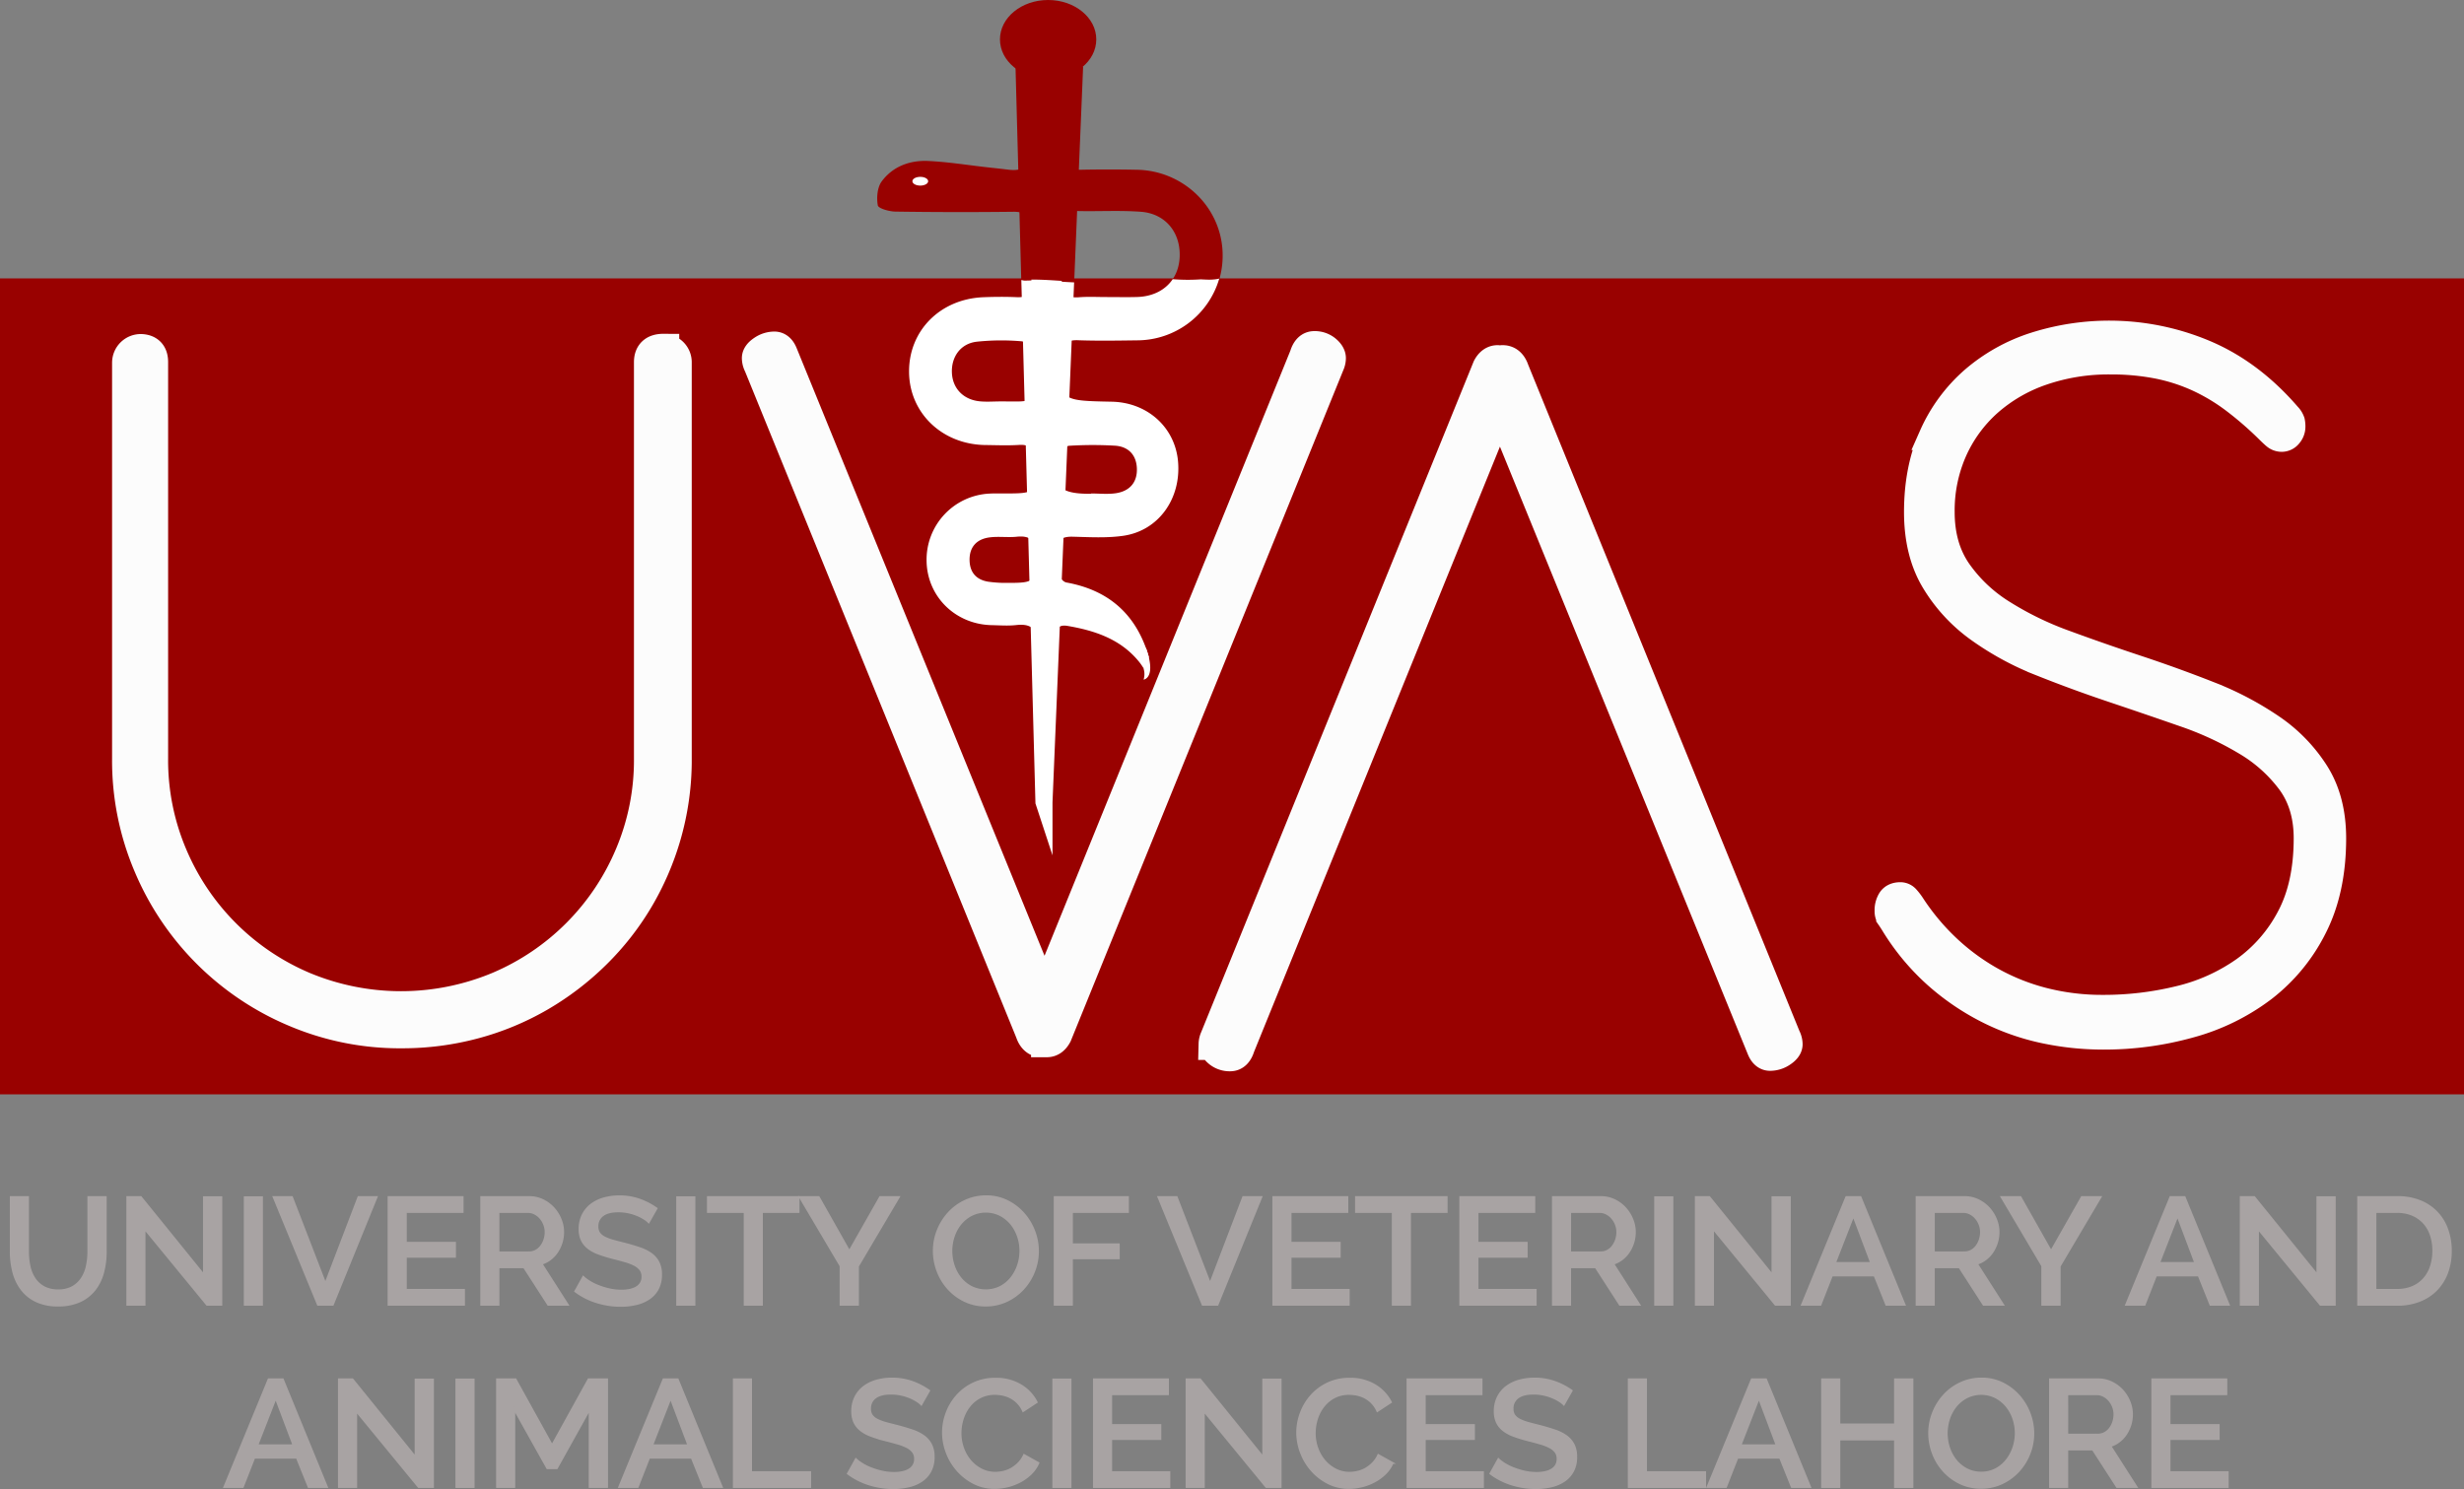 <svg id="Layer_1" data-name="Layer 1" xmlns="http://www.w3.org/2000/svg" xmlns:xlink="http://www.w3.org/1999/xlink" viewBox="0 0 1407 850.416"><rect x="0" y="0" width="1407" height="850.416" fill="#808080" stroke="none"/><defs><style>.cls-1,.cls-10,.cls-7,.cls-9{fill:none;}.cls-2{clip-path:url(#clip-path);}.cls-3{fill:#fff;}.cls-4{fill:#990100;}.cls-5{fill:#5096ea;}.cls-6{fill:#a8a3a3;}.cls-7{stroke:#a8a3a3;}.cls-10,.cls-7,.cls-9{stroke-miterlimit:10;}.cls-8{fill:#fcfcfc;}.cls-10,.cls-9{stroke:#fcfcfc;}.cls-9{stroke-width:18px;}.cls-10{stroke-width:16px;}</style><clipPath id="clip-path" transform="translate(-205 -406)"><rect class="cls-1" width="1800" height="1800"/></clipPath></defs><g class="cls-2"><path class="cls-3" d="M733,512c0,1.1-1.791,2-4,2s-4-.9-4-2,1.791-2,4-2,4,.9,4,2" transform="translate(-205 -406)"/><path class="cls-4" d="M850.266,775.531a10.107,10.107,0,0,1,0,5.924c.236,0,7.107-1.027,1.185-17.456" transform="translate(-205 -406)"/><line class="cls-5" x1="693" y1="159" x2="612" y2="159"/><polyline class="cls-4" points="608 159 582.275 159 573.333 159 0 159 0 625 1407 625 1407 159 688 159"/><path class="cls-6" d="M238.223,1142.889a16.166,16.166,0,0,0,8.239-1.908,15.405,15.405,0,0,0,5.273-4.989,20.821,20.821,0,0,0,2.835-7.025,38.857,38.857,0,0,0,.841-8.111v-31.227h10.012v31.227a45.72,45.72,0,0,1-1.507,11.927,27.306,27.306,0,0,1-4.784,9.8,22.747,22.747,0,0,1-8.461,6.635,29.139,29.139,0,0,1-12.448,2.429,28.555,28.555,0,0,1-12.715-2.558,22.761,22.761,0,0,1-8.372-6.854,27.856,27.856,0,0,1-4.607-9.845,46.355,46.355,0,0,1-1.418-11.537v-31.227h9.924v31.227a39.139,39.139,0,0,0,.84,8.2,20.76,20.76,0,0,0,2.836,7.027,14.886,14.886,0,0,0,5.316,4.943,16.522,16.522,0,0,0,8.2,1.866" transform="translate(-205 -406)"/><path class="cls-7" d="M238.223,1142.889a16.166,16.166,0,0,0,8.239-1.908,15.405,15.405,0,0,0,5.273-4.989,20.821,20.821,0,0,0,2.835-7.025,38.857,38.857,0,0,0,.841-8.111v-31.227h10.012v31.227a45.72,45.72,0,0,1-1.507,11.927,27.306,27.306,0,0,1-4.784,9.8,22.747,22.747,0,0,1-8.461,6.635,29.139,29.139,0,0,1-12.448,2.429,28.555,28.555,0,0,1-12.715-2.558,22.761,22.761,0,0,1-8.372-6.854,27.856,27.856,0,0,1-4.607-9.845,46.355,46.355,0,0,1-1.418-11.537v-31.227h9.924v31.227a39.139,39.139,0,0,0,.84,8.2,20.76,20.76,0,0,0,2.836,7.027,14.886,14.886,0,0,0,5.316,4.943A16.522,16.522,0,0,0,238.223,1142.889Z" transform="translate(-205 -406)"/><polygon class="cls-6" points="82.573 701.845 82.573 745.217 72.649 745.217 72.649 683.629 80.446 683.629 116.418 728.041 116.418 683.715 126.43 683.715 126.43 745.217 118.19 745.217 82.573 701.845"/><polygon class="cls-7" points="82.573 701.845 82.573 745.217 72.649 745.217 72.649 683.629 80.446 683.629 116.418 728.041 116.418 683.715 126.43 683.715 126.43 745.217 118.19 745.217 82.573 701.845"/><rect class="cls-6" x="139.72" y="683.715" width="9.924" height="61.502"/><rect class="cls-7" x="139.72" y="683.715" width="9.924" height="61.502"/><polygon class="cls-6" points="166.742 683.629 185.792 732.985 204.664 683.629 215.118 683.629 190.045 745.217 181.539 745.217 156.199 683.629 166.742 683.629"/><polygon class="cls-7" points="166.742 683.629 185.792 732.985 204.664 683.629 215.118 683.629 190.045 745.217 181.539 745.217 156.199 683.629 166.742 683.629"/><polygon class="cls-6" points="264.999 736.629 264.999 745.217 221.851 745.217 221.851 683.629 264.202 683.629 264.202 692.216 231.774 692.216 231.774 709.738 259.86 709.738 259.86 717.805 231.774 717.805 231.774 736.629 264.999 736.629"/><polygon class="cls-7" points="264.999 736.629 264.999 745.217 221.851 745.217 221.851 683.629 264.202 683.629 264.202 692.216 231.774 692.216 231.774 709.738 259.86 709.738 259.86 717.805 231.774 717.805 231.774 736.629 264.999 736.629"/><path class="cls-6" d="M479.745,1151.217v-61.588h27.378a17.781,17.781,0,0,1,7.841,1.734,20.079,20.079,0,0,1,6.158,4.555,21.419,21.419,0,0,1,4.031,6.418,19.319,19.319,0,0,1,1.462,7.33,20.208,20.208,0,0,1-.885,5.985,20.79,20.79,0,0,1-2.482,5.292,17.2,17.2,0,0,1-3.9,4.207,16.133,16.133,0,0,1-5.05,2.645l14.973,23.422H518.021L504.2,1129.791h-14.53v21.426Zm9.924-30.014h17.365a8.144,8.144,0,0,0,3.855-.911,9.053,9.053,0,0,0,2.967-2.515,12.655,12.655,0,0,0,1.95-3.687,13.646,13.646,0,0,0,.709-4.424,11.718,11.718,0,0,0-.842-4.424,12.7,12.7,0,0,0-2.215-3.642,10.487,10.487,0,0,0-3.189-2.473,8.314,8.314,0,0,0-3.766-.911H489.669Z" transform="translate(-205 -406)"/><path class="cls-7" d="M479.745,1151.217v-61.588h27.378a17.781,17.781,0,0,1,7.841,1.734,20.079,20.079,0,0,1,6.158,4.555,21.419,21.419,0,0,1,4.031,6.418,19.319,19.319,0,0,1,1.462,7.33,20.208,20.208,0,0,1-.885,5.985,20.79,20.79,0,0,1-2.482,5.292,17.2,17.2,0,0,1-3.9,4.207,16.133,16.133,0,0,1-5.05,2.645l14.973,23.422H518.021L504.2,1129.791h-14.53v21.426Zm9.924-30.014h17.365a8.144,8.144,0,0,0,3.855-.911,9.053,9.053,0,0,0,2.967-2.515,12.655,12.655,0,0,0,1.95-3.687,13.646,13.646,0,0,0,.709-4.424,11.718,11.718,0,0,0-.842-4.424,12.7,12.7,0,0,0-2.215-3.642,10.487,10.487,0,0,0-3.189-2.473,8.314,8.314,0,0,0-3.766-.911H489.669Z" transform="translate(-205 -406)"/><path class="cls-6" d="M575.433,1104.115a13.686,13.686,0,0,0-2.569-2.039,26.113,26.113,0,0,0-3.944-2.039,28.93,28.93,0,0,0-5-1.56,27.048,27.048,0,0,0-5.848-.608q-5.849,0-8.861,2.256a7.456,7.456,0,0,0-3.012,6.332,6.419,6.419,0,0,0,.974,3.686,7.966,7.966,0,0,0,2.925,2.472,24.524,24.524,0,0,0,4.873,1.866q2.923.825,6.822,1.778,4.607,1.215,8.461,2.515a24.632,24.632,0,0,1,6.558,3.253,13.843,13.843,0,0,1,4.208,4.815,15.152,15.152,0,0,1,1.5,7.112,16.9,16.9,0,0,1-1.859,8.241,15.679,15.679,0,0,1-5.006,5.508,22.106,22.106,0,0,1-7.31,3.123,38,38,0,0,1-8.861,1,45.9,45.9,0,0,1-13.909-2.126,39.894,39.894,0,0,1-12.139-6.2l4.606-8.327a21.808,21.808,0,0,0,3.28,2.515,29.455,29.455,0,0,0,5.006,2.559,43.641,43.641,0,0,0,6.334,2,30.749,30.749,0,0,0,7.176.825q5.672,0,8.818-2.04a6.645,6.645,0,0,0,3.144-5.941,6.405,6.405,0,0,0-1.152-3.9,9.756,9.756,0,0,0-3.366-2.732,28.277,28.277,0,0,0-5.406-2.082q-3.189-.91-7.265-1.952a75.892,75.892,0,0,1-8.2-2.558,20.591,20.591,0,0,1-5.8-3.253,12.768,12.768,0,0,1-3.5-4.468,14.54,14.54,0,0,1-1.2-6.2,17.979,17.979,0,0,1,1.728-8.024,16.782,16.782,0,0,1,4.785-5.9,21.29,21.29,0,0,1,7.221-3.6,31.857,31.857,0,0,1,8.949-1.214,33.951,33.951,0,0,1,11.917,2,39.592,39.592,0,0,1,9.436,4.945Z" transform="translate(-205 -406)"/><path class="cls-7" d="M575.433,1104.115a13.686,13.686,0,0,0-2.569-2.039,26.113,26.113,0,0,0-3.944-2.039,28.93,28.93,0,0,0-5-1.56,27.048,27.048,0,0,0-5.848-.608q-5.849,0-8.861,2.256a7.456,7.456,0,0,0-3.012,6.332,6.419,6.419,0,0,0,.974,3.686,7.966,7.966,0,0,0,2.925,2.472,24.524,24.524,0,0,0,4.873,1.866q2.923.825,6.822,1.778,4.607,1.215,8.461,2.515a24.632,24.632,0,0,1,6.558,3.253,13.843,13.843,0,0,1,4.208,4.815,15.152,15.152,0,0,1,1.5,7.112,16.9,16.9,0,0,1-1.859,8.241,15.679,15.679,0,0,1-5.006,5.508,22.106,22.106,0,0,1-7.31,3.123,38,38,0,0,1-8.861,1,45.9,45.9,0,0,1-13.909-2.126,39.894,39.894,0,0,1-12.139-6.2l4.606-8.327a21.808,21.808,0,0,0,3.28,2.515,29.455,29.455,0,0,0,5.006,2.559,43.641,43.641,0,0,0,6.334,2,30.749,30.749,0,0,0,7.176.825q5.672,0,8.818-2.04a6.645,6.645,0,0,0,3.144-5.941,6.405,6.405,0,0,0-1.152-3.9,9.756,9.756,0,0,0-3.366-2.732,28.277,28.277,0,0,0-5.406-2.082q-3.189-.91-7.265-1.952a75.892,75.892,0,0,1-8.2-2.558,20.591,20.591,0,0,1-5.8-3.253,12.768,12.768,0,0,1-3.5-4.468,14.54,14.54,0,0,1-1.2-6.2,17.979,17.979,0,0,1,1.728-8.024,16.782,16.782,0,0,1,4.785-5.9,21.29,21.29,0,0,1,7.221-3.6,31.857,31.857,0,0,1,8.949-1.214,33.951,33.951,0,0,1,11.917,2,39.592,39.592,0,0,1,9.436,4.945Z" transform="translate(-205 -406)"/><rect class="cls-6" x="386.646" y="683.715" width="9.924" height="61.502"/><rect class="cls-7" x="386.646" y="683.715" width="9.924" height="61.502"/><polygon class="cls-6" points="456.02 692.216 435.11 692.216 435.11 745.217 425.187 745.217 425.187 692.216 404.189 692.216 404.189 683.629 456.02 683.629 456.02 692.216"/><polygon class="cls-7" points="456.02 692.216 435.11 692.216 435.11 745.217 425.187 745.217 425.187 692.216 404.189 692.216 404.189 683.629 456.02 683.629 456.02 692.216"/><polygon class="cls-6" points="467.537 683.629 484.992 714.51 502.535 683.629 513.344 683.629 489.953 723.184 489.953 745.217 479.941 745.217 479.941 723.01 456.64 683.629 467.537 683.629"/><polygon class="cls-7" points="467.537 683.629 484.992 714.51 502.535 683.629 513.344 683.629 489.953 723.184 489.953 745.217 479.941 745.217 479.941 723.01 456.64 683.629 467.537 683.629"/><path class="cls-6" d="M767.872,1151.65A27.292,27.292,0,0,1,755.778,1149a30.308,30.308,0,0,1-9.391-7.025,31.375,31.375,0,0,1-6.07-10.02,32.449,32.449,0,0,1-2.126-11.537,31.432,31.432,0,0,1,2.259-11.8,32.442,32.442,0,0,1,6.247-9.975,29.857,29.857,0,0,1,9.481-6.9,27.98,27.98,0,0,1,11.961-2.559,26.59,26.59,0,0,1,12.093,2.733,30.589,30.589,0,0,1,9.348,7.156,32.472,32.472,0,0,1,6.025,10.019,31.875,31.875,0,0,1,2.126,11.407,31.432,31.432,0,0,1-2.259,11.8,31.851,31.851,0,0,1-6.246,9.931,30.309,30.309,0,0,1-9.437,6.854,27.7,27.7,0,0,1-11.917,2.558m-19.58-31.228a26.158,26.158,0,0,0,1.373,8.414,22.512,22.512,0,0,0,3.942,7.2,19.421,19.421,0,0,0,6.2,4.987,18.648,18.648,0,0,0,16.435-.085,19.316,19.316,0,0,0,6.2-5.163,23.6,23.6,0,0,0,3.855-7.2,25.637,25.637,0,0,0,1.329-8.154,25.346,25.346,0,0,0-1.418-8.457,22.782,22.782,0,0,0-3.987-7.113,19.745,19.745,0,0,0-6.2-4.944,18.461,18.461,0,0,0-16.346.086,19.825,19.825,0,0,0-6.2,5.074,22.44,22.44,0,0,0-3.854,7.157,26.012,26.012,0,0,0-1.329,8.2" transform="translate(-205 -406)"/><path class="cls-7" d="M767.872,1151.65A27.292,27.292,0,0,1,755.778,1149a30.308,30.308,0,0,1-9.391-7.025,31.375,31.375,0,0,1-6.07-10.02,32.449,32.449,0,0,1-2.126-11.537,31.432,31.432,0,0,1,2.259-11.8,32.442,32.442,0,0,1,6.247-9.975,29.857,29.857,0,0,1,9.481-6.9,27.98,27.98,0,0,1,11.961-2.559,26.59,26.59,0,0,1,12.093,2.733,30.589,30.589,0,0,1,9.348,7.156,32.472,32.472,0,0,1,6.025,10.019,31.875,31.875,0,0,1,2.126,11.407,31.432,31.432,0,0,1-2.259,11.8,31.851,31.851,0,0,1-6.246,9.931,30.309,30.309,0,0,1-9.437,6.854A27.7,27.7,0,0,1,767.872,1151.65Zm-19.58-31.228a26.158,26.158,0,0,0,1.373,8.414,22.512,22.512,0,0,0,3.942,7.2,19.421,19.421,0,0,0,6.2,4.987,18.648,18.648,0,0,0,16.435-.085,19.316,19.316,0,0,0,6.2-5.163,23.6,23.6,0,0,0,3.855-7.2,25.637,25.637,0,0,0,1.329-8.154,25.346,25.346,0,0,0-1.418-8.457,22.782,22.782,0,0,0-3.987-7.113,19.745,19.745,0,0,0-6.2-4.944,18.461,18.461,0,0,0-16.346.086,19.825,19.825,0,0,0-6.2,5.074,22.44,22.44,0,0,0-3.854,7.157A26.012,26.012,0,0,0,748.292,1120.422Z" transform="translate(-205 -406)"/><polygon class="cls-6" points="602.21 745.217 602.21 683.629 644.118 683.629 644.118 692.216 612.134 692.216 612.134 710.606 638.891 710.606 638.891 718.673 612.134 718.673 612.134 745.217 602.21 745.217"/><polygon class="cls-7" points="602.21 745.217 602.21 683.629 644.118 683.629 644.118 692.216 612.134 692.216 612.134 710.606 638.891 710.606 638.891 718.673 612.134 718.673 612.134 745.217 602.21 745.217"/><polygon class="cls-6" points="671.938 683.629 690.988 732.985 709.86 683.629 720.314 683.629 695.241 745.217 686.735 745.217 661.395 683.629 671.938 683.629"/><polygon class="cls-7" points="671.938 683.629 690.988 732.985 709.86 683.629 720.314 683.629 695.241 745.217 686.735 745.217 661.395 683.629 671.938 683.629"/><polygon class="cls-6" points="770.196 736.629 770.196 745.217 727.048 745.217 727.048 683.629 769.399 683.629 769.399 692.216 736.972 692.216 736.972 709.738 765.058 709.738 765.058 717.805 736.972 717.805 736.972 736.629 770.196 736.629"/><polygon class="cls-7" points="770.196 736.629 770.196 745.217 727.048 745.217 727.048 683.629 769.399 683.629 769.399 692.216 736.972 692.216 736.972 709.738 765.058 709.738 765.058 717.805 736.972 717.805 736.972 736.629 770.196 736.629"/><polygon class="cls-6" points="826.103 692.216 805.192 692.216 805.192 745.217 795.27 745.217 795.27 692.216 774.271 692.216 774.271 683.629 826.103 683.629 826.103 692.216"/><polygon class="cls-7" points="826.103 692.216 805.192 692.216 805.192 745.217 795.27 745.217 795.27 692.216 774.271 692.216 774.271 683.629 826.103 683.629 826.103 692.216"/><polygon class="cls-6" points="876.959 736.629 876.959 745.217 833.81 745.217 833.81 683.629 876.162 683.629 876.162 692.216 843.734 692.216 843.734 709.738 871.82 709.738 871.82 717.805 843.734 717.805 843.734 736.629 876.959 736.629"/><polygon class="cls-7" points="876.959 736.629 876.959 745.217 833.81 745.217 833.81 683.629 876.162 683.629 876.162 692.216 843.734 692.216 843.734 709.738 871.82 709.738 871.82 717.805 843.734 717.805 843.734 736.629 876.959 736.629"/><path class="cls-6" d="M1091.705,1151.217v-61.588h27.378a17.781,17.781,0,0,1,7.841,1.734,20.091,20.091,0,0,1,6.158,4.555,21.419,21.419,0,0,1,4.031,6.418,19.319,19.319,0,0,1,1.462,7.33,20.241,20.241,0,0,1-.885,5.985,20.79,20.79,0,0,1-2.482,5.292,17.2,17.2,0,0,1-3.9,4.207,16.144,16.144,0,0,1-5.05,2.645l14.972,23.422H1129.98l-13.821-21.426h-14.53v21.426Zm9.924-30.014h17.365a8.147,8.147,0,0,0,3.855-.911,9.039,9.039,0,0,0,2.966-2.515,12.633,12.633,0,0,0,1.951-3.687,13.646,13.646,0,0,0,.709-4.424,11.718,11.718,0,0,0-.842-4.424,12.7,12.7,0,0,0-2.215-3.642,10.487,10.487,0,0,0-3.189-2.473,8.314,8.314,0,0,0-3.766-.911h-16.834Z" transform="translate(-205 -406)"/><path class="cls-7" d="M1091.705,1151.217v-61.588h27.378a17.781,17.781,0,0,1,7.841,1.734,20.091,20.091,0,0,1,6.158,4.555,21.419,21.419,0,0,1,4.031,6.418,19.319,19.319,0,0,1,1.462,7.33,20.241,20.241,0,0,1-.885,5.985,20.79,20.79,0,0,1-2.482,5.292,17.2,17.2,0,0,1-3.9,4.207,16.144,16.144,0,0,1-5.05,2.645l14.972,23.422H1129.98l-13.821-21.426h-14.53v21.426Zm9.924-30.014h17.365a8.147,8.147,0,0,0,3.855-.911,9.039,9.039,0,0,0,2.966-2.515,12.633,12.633,0,0,0,1.951-3.687,13.646,13.646,0,0,0,.709-4.424,11.718,11.718,0,0,0-.842-4.424,12.7,12.7,0,0,0-2.215-3.642,10.487,10.487,0,0,0-3.189-2.473,8.314,8.314,0,0,0-3.766-.911h-16.834Z" transform="translate(-205 -406)"/><rect class="cls-6" x="945.092" y="683.715" width="9.924" height="61.502"/><rect class="cls-7" x="945.092" y="683.715" width="9.924" height="61.502"/><polygon class="cls-6" points="978.229 701.845 978.229 745.217 968.305 745.217 968.305 683.629 976.102 683.629 1012.073 728.041 1012.073 683.715 1022.086 683.715 1022.086 745.217 1013.846 745.217 978.229 701.845"/><polygon class="cls-7" points="978.229 701.845 978.229 745.217 968.305 745.217 968.305 683.629 976.102 683.629 1012.073 728.041 1012.073 683.715 1022.086 683.715 1022.086 745.217 1013.846 745.217 978.229 701.845"/><path class="cls-6" d="M1233.907,1151.217l25.34-61.588h8.151l25.251,61.588h-10.543l-6.734-16.742H1251.1l-6.557,16.742Zm29.416-50.746-10.455,26.8h20.555Z" transform="translate(-205 -406)"/><path class="cls-7" d="M1233.907,1151.217l25.34-61.588h8.151l25.251,61.588h-10.543l-6.734-16.742H1251.1l-6.557,16.742Zm29.416-50.746-10.455,26.8h20.555Z" transform="translate(-205 -406)"/><path class="cls-6" d="M1299.383,1151.217v-61.588h27.378a17.781,17.781,0,0,1,7.841,1.734,20.091,20.091,0,0,1,6.158,4.555,21.439,21.439,0,0,1,4.031,6.418,19.319,19.319,0,0,1,1.462,7.33,20.209,20.209,0,0,1-.886,5.985,20.822,20.822,0,0,1-2.481,5.292,17.226,17.226,0,0,1-3.9,4.207,16.128,16.128,0,0,1-5.049,2.645l14.972,23.422h-11.252l-13.821-21.426h-14.53v21.426Zm9.924-30.014h17.365a8.14,8.14,0,0,0,3.854-.911,9.032,9.032,0,0,0,2.967-2.515,12.631,12.631,0,0,0,1.95-3.687,13.619,13.619,0,0,0,.709-4.424,11.7,11.7,0,0,0-.842-4.424,12.678,12.678,0,0,0-2.214-3.642,10.491,10.491,0,0,0-3.19-2.473,8.31,8.31,0,0,0-3.765-.911h-16.834Z" transform="translate(-205 -406)"/><path class="cls-7" d="M1299.383,1151.217v-61.588h27.378a17.781,17.781,0,0,1,7.841,1.734,20.091,20.091,0,0,1,6.158,4.555,21.439,21.439,0,0,1,4.031,6.418,19.319,19.319,0,0,1,1.462,7.33,20.209,20.209,0,0,1-.886,5.985,20.822,20.822,0,0,1-2.481,5.292,17.226,17.226,0,0,1-3.9,4.207,16.128,16.128,0,0,1-5.049,2.645l14.972,23.422h-11.252l-13.821-21.426h-14.53v21.426Zm9.924-30.014h17.365a8.14,8.14,0,0,0,3.854-.911,9.032,9.032,0,0,0,2.967-2.515,12.631,12.631,0,0,0,1.95-3.687,13.619,13.619,0,0,0,.709-4.424,11.7,11.7,0,0,0-.842-4.424,12.678,12.678,0,0,0-2.214-3.642,10.491,10.491,0,0,0-3.19-2.473,8.31,8.31,0,0,0-3.765-.911h-16.834Z" transform="translate(-205 -406)"/><polygon class="cls-6" points="1153.744 683.629 1171.199 714.51 1188.742 683.629 1199.551 683.629 1176.16 723.184 1176.16 745.217 1166.148 745.217 1166.148 723.01 1142.847 683.629 1153.744 683.629"/><polygon class="cls-7" points="1153.744 683.629 1171.199 714.51 1188.742 683.629 1199.551 683.629 1176.16 723.184 1176.16 745.217 1166.148 745.217 1166.148 723.01 1142.847 683.629 1153.744 683.629"/><path class="cls-6" d="M1418.994,1151.217l25.34-61.588h8.151l25.251,61.588h-10.543l-6.734-16.742h-24.277l-6.556,16.742Zm29.416-50.746-10.455,26.8h20.555Z" transform="translate(-205 -406)"/><path class="cls-7" d="M1418.994,1151.217l25.34-61.588h8.151l25.251,61.588h-10.543l-6.734-16.742h-24.277l-6.556,16.742Zm29.416-50.746-10.455,26.8h20.555Z" transform="translate(-205 -406)"/><polygon class="cls-6" points="1289.393 701.845 1289.393 745.217 1279.469 745.217 1279.469 683.629 1287.266 683.629 1323.237 728.041 1323.237 683.715 1333.25 683.715 1333.25 745.217 1325.01 745.217 1289.393 701.845"/><polygon class="cls-7" points="1289.393 701.845 1289.393 745.217 1279.469 745.217 1279.469 683.629 1287.266 683.629 1323.237 728.041 1323.237 683.715 1333.25 683.715 1333.25 745.217 1325.01 745.217 1289.393 701.845"/><path class="cls-6" d="M1551.54,1151.217v-61.588h22.327a33.923,33.923,0,0,1,13.335,2.428,26.86,26.86,0,0,1,15.372,16.351,36.021,36.021,0,0,1,1.949,11.928,35.361,35.361,0,0,1-2.17,12.707,27.688,27.688,0,0,1-6.158,9.716,27.392,27.392,0,0,1-9.658,6.245,34.6,34.6,0,0,1-12.67,2.213Zm42.883-30.881a27.874,27.874,0,0,0-1.373-8.936,19.407,19.407,0,0,0-4.031-6.982,18.742,18.742,0,0,0-6.468-4.554,21.7,21.7,0,0,0-8.684-1.648h-12.4v44.413h12.4a21.763,21.763,0,0,0,8.817-1.691,18.131,18.131,0,0,0,6.467-4.685,20.057,20.057,0,0,0,3.943-7.069,28.425,28.425,0,0,0,1.329-8.848" transform="translate(-205 -406)"/><path class="cls-7" d="M1551.54,1151.217v-61.588h22.327a33.923,33.923,0,0,1,13.335,2.428,26.86,26.86,0,0,1,15.372,16.351,36.021,36.021,0,0,1,1.949,11.928,35.361,35.361,0,0,1-2.17,12.707,27.688,27.688,0,0,1-6.158,9.716,27.392,27.392,0,0,1-9.658,6.245,34.6,34.6,0,0,1-12.67,2.213Zm42.883-30.881a27.874,27.874,0,0,0-1.373-8.936,19.407,19.407,0,0,0-4.031-6.982,18.742,18.742,0,0,0-6.468-4.554,21.7,21.7,0,0,0-8.684-1.648h-12.4v44.413h12.4a21.763,21.763,0,0,0,8.817-1.691,18.131,18.131,0,0,0,6.467-4.685,20.057,20.057,0,0,0,3.943-7.069A28.425,28.425,0,0,0,1594.423,1120.336Z" transform="translate(-205 -406)"/><path class="cls-6" d="M333.024,1255.309l25.34-61.588h8.152l25.251,61.588H381.224l-6.735-16.743H350.212l-6.556,16.743Zm29.416-50.745-10.455,26.8H372.54Z" transform="translate(-205 -406)"/><path class="cls-7" d="M333.024,1255.309l25.34-61.588h8.152l25.251,61.588H381.224l-6.735-16.743H350.212l-6.556,16.743Zm29.416-50.745-10.455,26.8H372.54Z" transform="translate(-205 -406)"/><polygon class="cls-6" points="203.424 805.938 203.424 849.309 193.5 849.309 193.5 787.721 201.297 787.721 237.269 832.133 237.269 787.808 247.281 787.808 247.281 849.309 239.041 849.309 203.424 805.938"/><polygon class="cls-7" points="203.424 805.938 203.424 849.309 193.5 849.309 193.5 787.721 201.297 787.721 237.269 832.133 237.269 787.808 247.281 787.808 247.281 849.309 239.041 849.309 203.424 805.938"/><rect class="cls-6" x="260.57" y="787.808" width="9.924" height="61.501"/><rect class="cls-7" x="260.57" y="787.808" width="9.924" height="61.501"/><polygon class="cls-6" points="336.678 849.309 336.678 804.982 317.983 838.553 312.491 838.553 293.706 804.982 293.706 849.309 283.783 849.309 283.783 787.721 294.415 787.721 315.237 825.367 336.058 787.721 346.689 787.721 346.689 849.309 336.678 849.309"/><polygon class="cls-7" points="336.678 849.309 336.678 804.982 317.983 838.553 312.491 838.553 293.706 804.982 293.706 849.309 283.783 849.309 283.783 787.721 294.415 787.721 315.237 825.367 336.058 787.721 346.689 787.721 346.689 849.309 336.678 849.309"/><path class="cls-6" d="M558.511,1255.309l25.34-61.588H592l25.251,61.588H606.71l-6.734-16.743H575.7l-6.556,16.743Zm29.416-50.745-10.455,26.8h20.555Z" transform="translate(-205 -406)"/><path class="cls-7" d="M558.511,1255.309l25.34-61.588H592l25.251,61.588H606.71l-6.734-16.743H575.7l-6.556,16.743Zm29.416-50.745-10.455,26.8h20.555Z" transform="translate(-205 -406)"/><polygon class="cls-6" points="418.986 849.309 418.986 787.721 428.91 787.721 428.91 840.721 462.667 840.721 462.667 849.309 418.986 849.309"/><polygon class="cls-7" points="418.986 849.309 418.986 787.721 428.91 787.721 428.91 840.721 462.667 840.721 462.667 849.309 418.986 849.309"/><path class="cls-6" d="M731.1,1208.207a13.682,13.682,0,0,0-2.568-2.039,26.022,26.022,0,0,0-3.944-2.038,29.055,29.055,0,0,0-5.006-1.562,27.1,27.1,0,0,0-5.847-.607q-5.849,0-8.861,2.256a7.457,7.457,0,0,0-3.012,6.332,6.414,6.414,0,0,0,.974,3.686,7.966,7.966,0,0,0,2.925,2.472,24.479,24.479,0,0,0,4.873,1.865q2.922.827,6.821,1.78,4.608,1.215,8.462,2.515a24.549,24.549,0,0,1,6.557,3.252,13.814,13.814,0,0,1,4.208,4.815,15.156,15.156,0,0,1,1.506,7.113,16.887,16.887,0,0,1-1.86,8.24,15.658,15.658,0,0,1-5,5.508,22.124,22.124,0,0,1-7.31,3.123,38,38,0,0,1-8.861,1,45.894,45.894,0,0,1-13.909-2.125,39.885,39.885,0,0,1-12.139-6.2l4.606-8.326a21.811,21.811,0,0,0,3.28,2.514,29.48,29.48,0,0,0,5,2.56,43.805,43.805,0,0,0,6.334,1.994,30.764,30.764,0,0,0,7.177.824q5.67,0,8.818-2.038a6.648,6.648,0,0,0,3.144-5.942,6.4,6.4,0,0,0-1.152-3.9,9.746,9.746,0,0,0-3.366-2.733,28.277,28.277,0,0,0-5.406-2.082q-3.189-.911-7.265-1.952a75.865,75.865,0,0,1-8.2-2.56,20.517,20.517,0,0,1-5.8-3.252,12.751,12.751,0,0,1-3.5-4.467,14.547,14.547,0,0,1-1.2-6.2,17.965,17.965,0,0,1,1.728-8.023,16.767,16.767,0,0,1,4.785-5.9,21.3,21.3,0,0,1,7.221-3.6,31.813,31.813,0,0,1,8.948-1.215,33.965,33.965,0,0,1,11.917,1.995,39.59,39.59,0,0,1,9.436,4.945Z" transform="translate(-205 -406)"/><path class="cls-7" d="M731.1,1208.207a13.682,13.682,0,0,0-2.568-2.039,26.022,26.022,0,0,0-3.944-2.038,29.055,29.055,0,0,0-5.006-1.562,27.1,27.1,0,0,0-5.847-.607q-5.849,0-8.861,2.256a7.457,7.457,0,0,0-3.012,6.332,6.414,6.414,0,0,0,.974,3.686,7.966,7.966,0,0,0,2.925,2.472,24.479,24.479,0,0,0,4.873,1.865q2.922.827,6.821,1.78,4.608,1.215,8.462,2.515a24.549,24.549,0,0,1,6.557,3.252,13.814,13.814,0,0,1,4.208,4.815,15.156,15.156,0,0,1,1.506,7.113,16.887,16.887,0,0,1-1.86,8.24,15.658,15.658,0,0,1-5,5.508,22.124,22.124,0,0,1-7.31,3.123,38,38,0,0,1-8.861,1,45.894,45.894,0,0,1-13.909-2.125,39.885,39.885,0,0,1-12.139-6.2l4.606-8.326a21.811,21.811,0,0,0,3.28,2.514,29.48,29.48,0,0,0,5,2.56,43.805,43.805,0,0,0,6.334,1.994,30.764,30.764,0,0,0,7.177.824q5.67,0,8.818-2.038a6.648,6.648,0,0,0,3.144-5.942,6.4,6.4,0,0,0-1.152-3.9,9.746,9.746,0,0,0-3.366-2.733,28.277,28.277,0,0,0-5.406-2.082q-3.189-.911-7.265-1.952a75.865,75.865,0,0,1-8.2-2.56,20.517,20.517,0,0,1-5.8-3.252,12.751,12.751,0,0,1-3.5-4.467,14.547,14.547,0,0,1-1.2-6.2,17.965,17.965,0,0,1,1.728-8.023,16.767,16.767,0,0,1,4.785-5.9,21.3,21.3,0,0,1,7.221-3.6,31.813,31.813,0,0,1,8.948-1.215,33.965,33.965,0,0,1,11.917,1.995,39.59,39.59,0,0,1,9.436,4.945Z" transform="translate(-205 -406)"/><path class="cls-6" d="M743.42,1224.081a31.665,31.665,0,0,1,2.038-11.059,31.25,31.25,0,0,1,5.892-9.889,29.388,29.388,0,0,1,9.436-7.07,28.855,28.855,0,0,1,12.67-2.69,27.135,27.135,0,0,1,14.486,3.731,23.916,23.916,0,0,1,9.082,9.714l-7.8,5.12a15.722,15.722,0,0,0-7.132-7.721,17.362,17.362,0,0,0-4.475-1.606,22.406,22.406,0,0,0-4.518-.476,17.778,17.778,0,0,0-8.462,1.951,18.85,18.85,0,0,0-6.157,5.162,22.662,22.662,0,0,0-3.722,7.2,26.763,26.763,0,0,0-1.24,7.981,25.247,25.247,0,0,0,1.462,8.589,22.911,22.911,0,0,0,4.12,7.2,20.421,20.421,0,0,0,6.291,4.988,17.186,17.186,0,0,0,7.973,1.865,20.589,20.589,0,0,0,4.652-.564,16.607,16.607,0,0,0,4.607-1.82,18.837,18.837,0,0,0,4.031-3.166,16.284,16.284,0,0,0,3.1-4.6l8.24,4.6a19.171,19.171,0,0,1-4.208,6.114,27.044,27.044,0,0,1-6.069,4.469,31.553,31.553,0,0,1-14.708,3.728,25.78,25.78,0,0,1-11.961-2.776,31.572,31.572,0,0,1-9.348-7.242,32.975,32.975,0,0,1-6.113-10.15,32.174,32.174,0,0,1-2.171-11.58" transform="translate(-205 -406)"/><path class="cls-7" d="M743.42,1224.081a31.665,31.665,0,0,1,2.038-11.059,31.25,31.25,0,0,1,5.892-9.889,29.388,29.388,0,0,1,9.436-7.07,28.855,28.855,0,0,1,12.67-2.69,27.135,27.135,0,0,1,14.486,3.731,23.916,23.916,0,0,1,9.082,9.714l-7.8,5.12a15.722,15.722,0,0,0-7.132-7.721,17.362,17.362,0,0,0-4.475-1.606,22.406,22.406,0,0,0-4.518-.476,17.778,17.778,0,0,0-8.462,1.951,18.85,18.85,0,0,0-6.157,5.162,22.662,22.662,0,0,0-3.722,7.2,26.763,26.763,0,0,0-1.24,7.981,25.247,25.247,0,0,0,1.462,8.589,22.911,22.911,0,0,0,4.12,7.2,20.421,20.421,0,0,0,6.291,4.988,17.186,17.186,0,0,0,7.973,1.865,20.589,20.589,0,0,0,4.652-.564,16.607,16.607,0,0,0,4.607-1.82,18.837,18.837,0,0,0,4.031-3.166,16.284,16.284,0,0,0,3.1-4.6l8.24,4.6a19.171,19.171,0,0,1-4.208,6.114,27.044,27.044,0,0,1-6.069,4.469,31.553,31.553,0,0,1-14.708,3.728,25.78,25.78,0,0,1-11.961-2.776,31.572,31.572,0,0,1-9.348-7.242,32.975,32.975,0,0,1-6.113-10.15A32.174,32.174,0,0,1,743.42,1224.081Z" transform="translate(-205 -406)"/><rect class="cls-6" x="601.414" y="787.808" width="9.924" height="61.501"/><rect class="cls-7" x="601.414" y="787.808" width="9.924" height="61.501"/><polygon class="cls-6" points="667.774 840.721 667.774 849.309 624.626 849.309 624.626 787.721 666.977 787.721 666.977 796.309 634.549 796.309 634.549 813.83 662.635 813.83 662.635 821.898 634.549 821.898 634.549 840.721 667.774 840.721"/><polygon class="cls-7" points="667.774 840.721 667.774 849.309 624.626 849.309 624.626 787.721 666.977 787.721 666.977 796.309 634.549 796.309 634.549 813.83 662.635 813.83 662.635 821.898 634.549 821.898 634.549 840.721 667.774 840.721"/><polygon class="cls-6" points="687.444 805.938 687.444 849.309 677.52 849.309 677.52 787.721 685.317 787.721 721.289 832.133 721.289 787.808 731.301 787.808 731.301 849.309 723.061 849.309 687.444 805.938"/><polygon class="cls-7" points="687.444 805.938 687.444 849.309 677.52 849.309 677.52 787.721 685.317 787.721 721.289 832.133 721.289 787.808 731.301 787.808 731.301 849.309 723.061 849.309 687.444 805.938"/><path class="cls-6" d="M945.692,1224.081a31.665,31.665,0,0,1,2.038-11.059,31.269,31.269,0,0,1,5.892-9.889,29.381,29.381,0,0,1,9.437-7.07,28.847,28.847,0,0,1,12.669-2.69,27.141,27.141,0,0,1,14.487,3.731,23.913,23.913,0,0,1,9.081,9.714l-7.8,5.12a15.722,15.722,0,0,0-7.132-7.721,17.356,17.356,0,0,0-4.474-1.606,22.415,22.415,0,0,0-4.519-.476,17.781,17.781,0,0,0-8.462,1.951,18.837,18.837,0,0,0-6.156,5.162,22.664,22.664,0,0,0-3.723,7.2,26.763,26.763,0,0,0-1.24,7.981,25.223,25.223,0,0,0,1.463,8.589,22.89,22.89,0,0,0,4.119,7.2,20.421,20.421,0,0,0,6.291,4.988,17.188,17.188,0,0,0,7.974,1.865,20.588,20.588,0,0,0,4.651-.564,16.607,16.607,0,0,0,4.607-1.82,18.842,18.842,0,0,0,4.032-3.166,16.3,16.3,0,0,0,3.1-4.6l8.241,4.6a19.174,19.174,0,0,1-4.209,6.114,27.022,27.022,0,0,1-6.069,4.469,31.553,31.553,0,0,1-14.708,3.728,25.782,25.782,0,0,1-11.961-2.776,31.568,31.568,0,0,1-9.347-7.242,33,33,0,0,1-6.114-10.15,32.174,32.174,0,0,1-2.171-11.58" transform="translate(-205 -406)"/><path class="cls-7" d="M945.692,1224.081a31.665,31.665,0,0,1,2.038-11.059,31.269,31.269,0,0,1,5.892-9.889,29.381,29.381,0,0,1,9.437-7.07,28.847,28.847,0,0,1,12.669-2.69,27.141,27.141,0,0,1,14.487,3.731,23.913,23.913,0,0,1,9.081,9.714l-7.8,5.12a15.722,15.722,0,0,0-7.132-7.721,17.356,17.356,0,0,0-4.474-1.606,22.415,22.415,0,0,0-4.519-.476,17.781,17.781,0,0,0-8.462,1.951,18.837,18.837,0,0,0-6.156,5.162,22.664,22.664,0,0,0-3.723,7.2,26.763,26.763,0,0,0-1.24,7.981,25.223,25.223,0,0,0,1.463,8.589,22.89,22.89,0,0,0,4.119,7.2,20.421,20.421,0,0,0,6.291,4.988,17.188,17.188,0,0,0,7.974,1.865,20.588,20.588,0,0,0,4.651-.564,16.607,16.607,0,0,0,4.607-1.82,18.842,18.842,0,0,0,4.032-3.166,16.3,16.3,0,0,0,3.1-4.6l8.241,4.6a19.174,19.174,0,0,1-4.209,6.114,27.022,27.022,0,0,1-6.069,4.469,31.553,31.553,0,0,1-14.708,3.728,25.782,25.782,0,0,1-11.961-2.776,31.568,31.568,0,0,1-9.347-7.242,33,33,0,0,1-6.114-10.15A32.174,32.174,0,0,1,945.692,1224.081Z" transform="translate(-205 -406)"/><polygon class="cls-6" points="846.835 840.721 846.835 849.309 803.686 849.309 803.686 787.721 846.038 787.721 846.038 796.309 813.61 796.309 813.61 813.83 841.696 813.83 841.696 821.898 813.61 821.898 813.61 840.721 846.835 840.721"/><polygon class="cls-7" points="846.835 840.721 846.835 849.309 803.686 849.309 803.686 787.721 846.038 787.721 846.038 796.309 813.61 796.309 813.61 813.83 841.696 813.83 841.696 821.898 813.61 821.898 813.61 840.721 846.835 840.721"/><path class="cls-6" d="M1098,1208.207a13.693,13.693,0,0,0-2.569-2.039,26.057,26.057,0,0,0-3.943-2.038,29.055,29.055,0,0,0-5.006-1.562,27.1,27.1,0,0,0-5.847-.607q-5.849,0-8.861,2.256a7.455,7.455,0,0,0-3.012,6.332,6.414,6.414,0,0,0,.974,3.686,7.97,7.97,0,0,0,2.924,2.472,24.527,24.527,0,0,0,4.873,1.865q2.924.827,6.823,1.78,4.606,1.215,8.46,2.515a24.541,24.541,0,0,1,6.558,3.252,13.824,13.824,0,0,1,4.208,4.815,15.156,15.156,0,0,1,1.506,7.113,16.887,16.887,0,0,1-1.86,8.24,15.661,15.661,0,0,1-5.006,5.508,22.106,22.106,0,0,1-7.31,3.123,38,38,0,0,1-8.86,1,45.9,45.9,0,0,1-13.91-2.125,39.9,39.9,0,0,1-12.138-6.2l4.606-8.326a21.8,21.8,0,0,0,3.279,2.514,29.455,29.455,0,0,0,5.006,2.56,43.805,43.805,0,0,0,6.334,1.994,30.757,30.757,0,0,0,7.177.824q5.67,0,8.817-2.038a6.643,6.643,0,0,0,3.144-5.942,6.4,6.4,0,0,0-1.151-3.9,9.751,9.751,0,0,0-3.367-2.733,28.266,28.266,0,0,0-5.4-2.082q-3.187-.911-7.265-1.952a75.958,75.958,0,0,1-8.2-2.56,20.545,20.545,0,0,1-5.8-3.252,12.774,12.774,0,0,1-3.5-4.467,14.562,14.562,0,0,1-1.2-6.2,17.965,17.965,0,0,1,1.728-8.023,16.775,16.775,0,0,1,4.784-5.9,21.294,21.294,0,0,1,7.222-3.6,31.808,31.808,0,0,1,8.948-1.215,33.969,33.969,0,0,1,11.917,1.995,39.59,39.59,0,0,1,9.436,4.945Z" transform="translate(-205 -406)"/><path class="cls-7" d="M1098,1208.207a13.693,13.693,0,0,0-2.569-2.039,26.057,26.057,0,0,0-3.943-2.038,29.055,29.055,0,0,0-5.006-1.562,27.1,27.1,0,0,0-5.847-.607q-5.849,0-8.861,2.256a7.455,7.455,0,0,0-3.012,6.332,6.414,6.414,0,0,0,.974,3.686,7.97,7.97,0,0,0,2.924,2.472,24.527,24.527,0,0,0,4.873,1.865q2.924.827,6.823,1.78,4.606,1.215,8.46,2.515a24.541,24.541,0,0,1,6.558,3.252,13.824,13.824,0,0,1,4.208,4.815,15.156,15.156,0,0,1,1.506,7.113,16.887,16.887,0,0,1-1.86,8.24,15.661,15.661,0,0,1-5.006,5.508,22.106,22.106,0,0,1-7.31,3.123,38,38,0,0,1-8.86,1,45.9,45.9,0,0,1-13.91-2.125,39.9,39.9,0,0,1-12.138-6.2l4.606-8.326a21.8,21.8,0,0,0,3.279,2.514,29.455,29.455,0,0,0,5.006,2.56,43.805,43.805,0,0,0,6.334,1.994,30.757,30.757,0,0,0,7.177.824q5.67,0,8.817-2.038a6.643,6.643,0,0,0,3.144-5.942,6.4,6.4,0,0,0-1.151-3.9,9.751,9.751,0,0,0-3.367-2.733,28.266,28.266,0,0,0-5.4-2.082q-3.187-.911-7.265-1.952a75.958,75.958,0,0,1-8.2-2.56,20.545,20.545,0,0,1-5.8-3.252,12.774,12.774,0,0,1-3.5-4.467,14.562,14.562,0,0,1-1.2-6.2,17.965,17.965,0,0,1,1.728-8.023,16.775,16.775,0,0,1,4.784-5.9,21.294,21.294,0,0,1,7.222-3.6,31.808,31.808,0,0,1,8.948-1.215,33.969,33.969,0,0,1,11.917,1.995,39.59,39.59,0,0,1,9.436,4.945Z" transform="translate(-205 -406)"/><polygon class="cls-6" points="930.03 849.309 930.03 787.721 939.954 787.721 939.954 840.721 973.711 840.721 973.711 849.309 930.03 849.309"/><polygon class="cls-7" points="930.03 849.309 930.03 787.721 939.954 787.721 939.954 840.721 973.711 840.721 973.711 849.309 930.03 849.309"/><path class="cls-6" d="M1179.951,1255.309l25.34-61.588h8.151l25.251,61.588H1228.15l-6.734-16.743h-24.277l-6.556,16.743Zm29.416-50.745-10.455,26.8h20.555Z" transform="translate(-205 -406)"/><path class="cls-7" d="M1179.951,1255.309l25.34-61.588h8.151l25.251,61.588H1228.15l-6.734-16.743h-24.277l-6.556,16.743Zm29.416-50.745-10.455,26.8h20.555Z" transform="translate(-205 -406)"/><polygon class="cls-6" points="1092.081 787.721 1092.081 849.309 1082.069 849.309 1082.069 822.159 1050.351 822.159 1050.351 849.309 1040.427 849.309 1040.427 787.721 1050.351 787.721 1050.351 813.483 1082.069 813.483 1082.069 787.721 1092.081 787.721"/><polygon class="cls-7" points="1092.081 787.721 1092.081 849.309 1082.069 849.309 1082.069 822.159 1050.351 822.159 1050.351 849.309 1040.427 849.309 1040.427 787.721 1050.351 787.721 1050.351 813.483 1082.069 813.483 1082.069 787.721 1092.081 787.721"/><path class="cls-6" d="M1336.241,1255.742a27.316,27.316,0,0,1-12.094-2.645,30.283,30.283,0,0,1-9.391-7.027,31.386,31.386,0,0,1-6.071-10.018,32.5,32.5,0,0,1-2.125-11.537,31.461,31.461,0,0,1,2.259-11.8,32.454,32.454,0,0,1,6.247-9.975,29.9,29.9,0,0,1,9.481-6.9,27.98,27.98,0,0,1,11.961-2.559,26.581,26.581,0,0,1,12.094,2.733,30.6,30.6,0,0,1,9.347,7.156,32.494,32.494,0,0,1,6.026,10.019,31.9,31.9,0,0,1,2.125,11.407,31.416,31.416,0,0,1-2.259,11.8,31.833,31.833,0,0,1-6.246,9.932,30.336,30.336,0,0,1-9.437,6.854,27.681,27.681,0,0,1-11.917,2.558m-19.58-31.227a26.167,26.167,0,0,0,1.373,8.414,22.5,22.5,0,0,0,3.943,7.2,19.431,19.431,0,0,0,6.2,4.987,17.574,17.574,0,0,0,8.151,1.865,17.4,17.4,0,0,0,8.284-1.952,19.3,19.3,0,0,0,6.2-5.161,23.6,23.6,0,0,0,3.855-7.2,25.626,25.626,0,0,0,1.329-8.153,25.347,25.347,0,0,0-1.418-8.458,22.8,22.8,0,0,0-3.987-7.113,19.741,19.741,0,0,0-6.2-4.944,18.463,18.463,0,0,0-16.347.086,19.839,19.839,0,0,0-6.2,5.074,22.45,22.45,0,0,0-3.854,7.157,26.038,26.038,0,0,0-1.329,8.2" transform="translate(-205 -406)"/><path class="cls-7" d="M1336.241,1255.742a27.316,27.316,0,0,1-12.094-2.645,30.283,30.283,0,0,1-9.391-7.027,31.386,31.386,0,0,1-6.071-10.018,32.5,32.5,0,0,1-2.125-11.537,31.461,31.461,0,0,1,2.259-11.8,32.454,32.454,0,0,1,6.247-9.975,29.9,29.9,0,0,1,9.481-6.9,27.98,27.98,0,0,1,11.961-2.559,26.581,26.581,0,0,1,12.094,2.733,30.6,30.6,0,0,1,9.347,7.156,32.494,32.494,0,0,1,6.026,10.019,31.9,31.9,0,0,1,2.125,11.407,31.416,31.416,0,0,1-2.259,11.8,31.833,31.833,0,0,1-6.246,9.932,30.336,30.336,0,0,1-9.437,6.854A27.681,27.681,0,0,1,1336.241,1255.742Zm-19.58-31.227a26.167,26.167,0,0,0,1.373,8.414,22.5,22.5,0,0,0,3.943,7.2,19.431,19.431,0,0,0,6.2,4.987,17.574,17.574,0,0,0,8.151,1.865,17.4,17.4,0,0,0,8.284-1.952,19.3,19.3,0,0,0,6.2-5.161,23.6,23.6,0,0,0,3.855-7.2,25.626,25.626,0,0,0,1.329-8.153,25.347,25.347,0,0,0-1.418-8.458,22.8,22.8,0,0,0-3.987-7.113,19.741,19.741,0,0,0-6.2-4.944,18.463,18.463,0,0,0-16.347.086,19.839,19.839,0,0,0-6.2,5.074,22.45,22.45,0,0,0-3.854,7.157A26.038,26.038,0,0,0,1316.661,1224.515Z" transform="translate(-205 -406)"/><path class="cls-6" d="M1375.579,1255.309v-61.588h27.378a17.781,17.781,0,0,1,7.841,1.734,20.079,20.079,0,0,1,6.158,4.555,21.389,21.389,0,0,1,4.03,6.419,19.3,19.3,0,0,1,1.463,7.329,20.215,20.215,0,0,1-.885,5.986,20.784,20.784,0,0,1-2.482,5.291,17.2,17.2,0,0,1-3.9,4.207,16.168,16.168,0,0,1-5.05,2.646l14.972,23.421h-11.252l-13.821-21.426H1385.5v21.426Zm9.924-30.014h17.365a8.144,8.144,0,0,0,3.855-.91,9.09,9.09,0,0,0,2.967-2.516,12.655,12.655,0,0,0,1.95-3.687,13.668,13.668,0,0,0,.709-4.424,11.737,11.737,0,0,0-.842-4.424,12.731,12.731,0,0,0-2.215-3.643,10.5,10.5,0,0,0-3.189-2.472,8.3,8.3,0,0,0-3.766-.91H1385.5Z" transform="translate(-205 -406)"/><path class="cls-7" d="M1375.579,1255.309v-61.588h27.378a17.781,17.781,0,0,1,7.841,1.734,20.079,20.079,0,0,1,6.158,4.555,21.389,21.389,0,0,1,4.03,6.419,19.3,19.3,0,0,1,1.463,7.329,20.215,20.215,0,0,1-.885,5.986,20.784,20.784,0,0,1-2.482,5.291,17.2,17.2,0,0,1-3.9,4.207,16.168,16.168,0,0,1-5.05,2.646l14.972,23.421h-11.252l-13.821-21.426H1385.5v21.426Zm9.924-30.014h17.365a8.144,8.144,0,0,0,3.855-.91,9.09,9.09,0,0,0,2.967-2.516,12.655,12.655,0,0,0,1.95-3.687,13.668,13.668,0,0,0,.709-4.424,11.737,11.737,0,0,0-.842-4.424,12.731,12.731,0,0,0-2.215-3.643,10.5,10.5,0,0,0-3.189-2.472,8.3,8.3,0,0,0-3.766-.91H1385.5Z" transform="translate(-205 -406)"/><polygon class="cls-6" points="1272.115 840.721 1272.115 849.309 1228.967 849.309 1228.967 787.721 1271.318 787.721 1271.318 796.309 1238.891 796.309 1238.891 813.83 1266.977 813.83 1266.977 821.898 1238.891 821.898 1238.891 840.721 1272.115 840.721"/><polygon class="cls-7" points="1272.115 840.721 1272.115 849.309 1228.967 849.309 1228.967 787.721 1271.318 787.721 1271.318 796.309 1238.891 796.309 1238.891 813.83 1266.977 813.83 1266.977 821.898 1238.891 821.898 1238.891 840.721 1272.115 840.721"/><path class="cls-8" d="M292,839.181a138.806,138.806,0,0,0,11.1,55.473,141.7,141.7,0,0,0,75.388,75.337,144.42,144.42,0,0,0,111.019,0A141.694,141.694,0,0,0,564.9,894.654,138.875,138.875,0,0,0,576,839.181v-226.3q0-7.283,7.855-7.237A7.223,7.223,0,0,1,591,612.885V841.522a155,155,0,0,1-5.93,41.122,156.74,156.74,0,0,1-15.857,36.87,153.2,153.2,0,0,1-24.493,31.195,159.3,159.3,0,0,1-31.583,24.107,153.543,153.543,0,0,1-37.257,15.47,158.491,158.491,0,0,1-41.638,5.414,152.788,152.788,0,0,1-60.975-12.247,155.758,155.758,0,0,1-83.02-83.019A152.718,152.718,0,0,1,278,839.457V613.22a7.387,7.387,0,0,1,7.647-7.435q6.349.315,6.353,6.98Z" transform="translate(-205 -406)"/><path class="cls-9" d="M292,839.181a138.806,138.806,0,0,0,11.1,55.473,141.7,141.7,0,0,0,75.388,75.337,144.42,144.42,0,0,0,111.019,0A141.694,141.694,0,0,0,564.9,894.654,138.875,138.875,0,0,0,576,839.181v-226.3q0-7.283,7.855-7.237A7.223,7.223,0,0,1,591,612.885V841.522a155,155,0,0,1-5.93,41.122,156.74,156.74,0,0,1-15.857,36.87,153.2,153.2,0,0,1-24.493,31.195,159.3,159.3,0,0,1-31.583,24.107,153.543,153.543,0,0,1-37.257,15.47,158.491,158.491,0,0,1-41.638,5.414,152.788,152.788,0,0,1-60.975-12.247,155.758,155.758,0,0,1-83.02-83.019A152.718,152.718,0,0,1,278,839.457V613.22a7.387,7.387,0,0,1,7.647-7.435q6.349.315,6.353,6.98Z" transform="translate(-205 -406)"/><path class="cls-8" d="M950.326,609.27q1.55-5.167,5.168-5.169a9.64,9.64,0,0,1,6.461,2.2q2.582,2.2,2.584,4.263a8.553,8.553,0,0,1-.775,3.359l-155.577,383q-2.071,3.876-5.426,3.876a1.161,1.161,0,0,1-.517-.128,1.752,1.752,0,0,0-.775-.13,1.728,1.728,0,0,0-.776.13,1.841,1.841,0,0,1-.775.128q-4.4,0-6.2-5.427L638.656,614.438a8.69,8.69,0,0,1-1.033-3.877q0-2.064,3.1-4.134a11.494,11.494,0,0,1,6.461-2.069q2.841,0,4.394,3.877L801.469,975.727Z" transform="translate(-205 -406)"/><path class="cls-9" d="M950.326,609.27q1.55-5.167,5.168-5.169a9.64,9.64,0,0,1,6.461,2.2q2.582,2.2,2.584,4.263a8.553,8.553,0,0,1-.775,3.359l-155.577,383q-2.071,3.876-5.426,3.876a1.161,1.161,0,0,1-.517-.128,1.752,1.752,0,0,0-.775-.13,1.728,1.728,0,0,0-.776.13,1.841,1.841,0,0,1-.775.128q-4.4,0-6.2-5.427L638.656,614.438a8.69,8.69,0,0,1-1.033-3.877q0-2.064,3.1-4.134a11.494,11.494,0,0,1,6.461-2.069q2.841,0,4.394,3.877L801.469,975.727Z" transform="translate(-205 -406)"/><path class="cls-8" d="M1283.445,926.107a10.511,10.511,0,0,1,1.551-5.944q1.549-2.327,5.169-2.325a4.3,4.3,0,0,1,3.231,1.55,32.6,32.6,0,0,1,2.971,3.877,134.16,134.16,0,0,0,20.287,24.293,127.792,127.792,0,0,0,25.326,18.606,123.966,123.966,0,0,0,29.849,11.888,135.965,135.965,0,0,0,34.113,4.136,181.951,181.951,0,0,0,43.546-5.169,107.685,107.685,0,0,0,37.344-16.8,85.948,85.948,0,0,0,26.1-30.108q9.818-18.474,9.82-45.356,0-19.122-9.563-32.3a86.1,86.1,0,0,0-25.2-22.744,184.933,184.933,0,0,0-35.663-16.54Q1432.3,806.2,1411.5,799.216t-40.833-14.987A163.363,163.363,0,0,1,1335,764.846a91.71,91.71,0,0,1-25.2-27.395q-9.564-16.02-9.563-39.022,0-24.55,8.529-43.417a91.38,91.38,0,0,1,23.388-31.787,100.226,100.226,0,0,1,34.888-19.513,139.8,139.8,0,0,1,97.042,4.523q26.1,11.115,47.034,35.406a8.767,8.767,0,0,1,2.067,3.231,12.739,12.739,0,0,1,.259,2.713,6.694,6.694,0,0,1-1.679,4.522,4.914,4.914,0,0,1-3.748,1.938,5.462,5.462,0,0,1-3.618-1.292q-1.551-1.288-4.393-4.135a198.579,198.579,0,0,0-19.512-16.8,112.328,112.328,0,0,0-20.416-12.147,104.425,104.425,0,0,0-23-7.364,138.018,138.018,0,0,0-27.006-2.455,116.7,116.7,0,0,0-39.281,6.331,90.579,90.579,0,0,0-30.625,17.833,80.681,80.681,0,0,0-19.9,27.393,84.771,84.771,0,0,0-7.107,35.018q0,19.9,9.563,33.854a86.837,86.837,0,0,0,25.325,24.034,184.181,184.181,0,0,0,35.794,17.445q20.024,7.364,41.091,14.342t41.089,14.86A177.542,177.542,0,0,1,1501.82,821.7a89.016,89.016,0,0,1,25.327,26.1q9.558,15.253,9.562,36.955,0,29.21-10.725,50.4a101.081,101.081,0,0,1-28.686,35.019,122.055,122.055,0,0,1-41.737,20.545,181.708,181.708,0,0,1-49.619,6.719,160.99,160.99,0,0,1-33.338-3.49,132.563,132.563,0,0,1-32.045-11.241,137.578,137.578,0,0,1-29.332-19.9,130.136,130.136,0,0,1-24.68-29.719q-1.3-2.067-2.2-3.36a6.219,6.219,0,0,1-.9-3.619" transform="translate(-205 -406)"/><path class="cls-10" d="M1283.445,926.107a10.511,10.511,0,0,1,1.551-5.944q1.549-2.327,5.169-2.325a4.3,4.3,0,0,1,3.231,1.55,32.6,32.6,0,0,1,2.971,3.877,134.16,134.16,0,0,0,20.287,24.293,127.792,127.792,0,0,0,25.326,18.606,123.966,123.966,0,0,0,29.849,11.888,135.965,135.965,0,0,0,34.113,4.136,181.951,181.951,0,0,0,43.546-5.169,107.685,107.685,0,0,0,37.344-16.8,85.948,85.948,0,0,0,26.1-30.108q9.818-18.474,9.82-45.356,0-19.122-9.563-32.3a86.1,86.1,0,0,0-25.2-22.744,184.933,184.933,0,0,0-35.663-16.54Q1432.3,806.2,1411.5,799.216t-40.833-14.987A163.363,163.363,0,0,1,1335,764.846a91.71,91.71,0,0,1-25.2-27.395q-9.564-16.02-9.563-39.022,0-24.55,8.529-43.417a91.38,91.38,0,0,1,23.388-31.787,100.226,100.226,0,0,1,34.888-19.513,139.8,139.8,0,0,1,97.042,4.523q26.1,11.115,47.034,35.406a8.767,8.767,0,0,1,2.067,3.231,12.739,12.739,0,0,1,.259,2.713,6.694,6.694,0,0,1-1.679,4.522,4.914,4.914,0,0,1-3.748,1.938,5.462,5.462,0,0,1-3.618-1.292q-1.551-1.288-4.393-4.135a198.579,198.579,0,0,0-19.512-16.8,112.328,112.328,0,0,0-20.416-12.147,104.425,104.425,0,0,0-23-7.364,138.018,138.018,0,0,0-27.006-2.455,116.7,116.7,0,0,0-39.281,6.331,90.579,90.579,0,0,0-30.625,17.833,80.681,80.681,0,0,0-19.9,27.393,84.771,84.771,0,0,0-7.107,35.018q0,19.9,9.563,33.854a86.837,86.837,0,0,0,25.325,24.034,184.181,184.181,0,0,0,35.794,17.445q20.024,7.364,41.091,14.342t41.089,14.86A177.542,177.542,0,0,1,1501.82,821.7a89.016,89.016,0,0,1,25.327,26.1q9.558,15.253,9.562,36.955,0,29.21-10.725,50.4a101.081,101.081,0,0,1-28.686,35.019,122.055,122.055,0,0,1-41.737,20.545,181.708,181.708,0,0,1-49.619,6.719,160.99,160.99,0,0,1-33.338-3.49,132.563,132.563,0,0,1-32.045-11.241,137.578,137.578,0,0,1-29.332-19.9,130.136,130.136,0,0,1-24.68-29.719q-1.3-2.067-2.2-3.36A6.219,6.219,0,0,1,1283.445,926.107Z" transform="translate(-205 -406)"/><path class="cls-8" d="M912.625,1003.656q-1.55,5.169-5.168,5.169a9.649,9.649,0,0,1-6.461-2.2q-2.582-2.2-2.584-4.265a8.552,8.552,0,0,1,.775-3.358l155.577-383q2.072-3.876,5.426-3.876a1.161,1.161,0,0,1,.517.128,1.752,1.752,0,0,0,.775.13,1.728,1.728,0,0,0,.776-.13,1.844,1.844,0,0,1,.775-.128q4.4,0,6.2,5.427L1224.3,998.488a8.689,8.689,0,0,1,1.033,3.876q0,2.065-3.1,4.135a11.491,11.491,0,0,1-6.461,2.067q-2.841,0-4.394-3.876L1061.482,637.2Z" transform="translate(-205 -406)"/><path class="cls-9" d="M912.625,1003.656q-1.55,5.169-5.168,5.169a9.649,9.649,0,0,1-6.461-2.2q-2.582-2.2-2.584-4.265a8.552,8.552,0,0,1,.775-3.358l155.577-383q2.072-3.876,5.426-3.876a1.161,1.161,0,0,1,.517.128,1.752,1.752,0,0,0,.775.13,1.728,1.728,0,0,0,.776-.13,1.844,1.844,0,0,1,.775-.128q4.4,0,6.2,5.427L1224.3,998.488a8.689,8.689,0,0,1,1.033,3.876q0,2.065-3.1,4.135a11.491,11.491,0,0,1-6.461,2.067q-2.841,0-4.394-3.876L1061.482,637.2Z" transform="translate(-205 -406)"/><path class="cls-4" d="M820.609,600.818c11.357.4,22.741.2,34.109.053a48.89,48.89,0,0,0,48.4-51.066c-1.1-25.929-22.712-46.292-48.658-46.839q-16.057-.339-32.128-.017c-6.68.131-9.836-2.194-9.4-9.357.528-8.668.514-17.387.346-26.077-.165-8.5.744-15.858,7.306-22.8,7.921-8.379,5.715-22.039-2.937-29.721a22.234,22.234,0,0,0-29.373-.312c-9,7.656-11.743,21.176-3.616,29.51,7.41,7.6,7.61,15.666,7.506,24.709-.084,7.355-.381,14.767.364,22.056.941,9.195-2.527,13.041-11.514,11.973-3.425-.407-6.854-.806-10.282-1.168-11.918-1.258-23.8-3.276-35.751-3.83-10.44-.483-20.17,3.113-26.5,11.659-2.525,3.41-3.02,9.324-2.232,13.7.322,1.783,6.493,3.5,10.027,3.555q33.6.493,67.219.1c7.254-.08,10.3,2.6,10.129,9.966-.221,9.69.007,19.4.3,29.089h0c-.033.036-.047.053-.079.089.788,7.389-1.548,10.434-8.179,10.135-6.34-.285-12.713-.229-19.058.016-24.762.952-42.774,19.165-42.526,42.843.246,23.42,19.033,41.317,43.692,41.583,6.354.068,12.729.342,19.057-.06,6.666-.422,8.595,2.622,8.918,8.83.983,18.872,1.177,18.86-17.613,18.891-2.675,0-5.358-.089-8.025.067a37.772,37.772,0,0,0-36.029,38.327c.225,20.38,16.351,36.366,37.192,36.813,4.679.1,9.413.469,14.035-.052,9.3-1.049,12.2,2.964,12.185,11.971-.055,27.419.5,54.84,1.022,82.257.064,3.355,1.352,6.686,2.074,10.029l3.538-.369c.382-3.394,1.017-6.782,1.105-10.184q1.085-42.114,1.985-84.233c.111-5.013.472-10.165,7.383-8.982,15.406,2.634,29.957,7.411,40.429,20.012a30.459,30.459,0,0,1,3.021,4.305q1.5-3.264,2.976-6.539c-6.836-23.584-22.1-38.074-47.122-42.583-2.156-.388-4.668-3.953-5.283-6.466-.842-3.445.285-7.319.006-10.966-.5-6.6,2.4-8.866,8.807-8.711,9.683.234,19.533.85,29.041-.538,20.09-2.933,33.023-21.185,31.2-42.365-1.68-19.538-17.46-33.792-37.862-34.2-29.867-.593-29.635-.588-29.109-25.082.157-7.237,2.415-10.287,9.893-10.024m-9.322-34.654c.635-10.323.641-20.687.842-31.034.106-5.5,2.083-8.737,8.283-8.6,12.014.269,24.084-.468,36.041.419,14.115,1.048,22.816,11.9,22.167,25.923-.617,13.336-10.13,22.32-24.269,22.743-5.673.169-11.353.028-17.031.028-5.342.026-10.712-.309-16.022.107-7.224.567-10.481-1.955-10.011-9.589m-34.947,69.1c-3.993,0-8.02.339-11.97-.068-9.341-.964-15.424-7.413-15.808-16.271-.393-9.061,4.855-16.6,14.011-17.748a133.694,133.694,0,0,1,25.869-.25c2.075.146,4.743,3.785,5.585,6.331,1,3.012.358,6.581.343,9.908-.089,20.181,2.362,18.054-18.03,18.1m1.1,103.625a74,74,0,0,1-8.068-.659c-6.85-1.078-10.577-5.274-10.723-12.225-.157-7.486,3.948-12,11.06-13.037,5.211-.761,10.641.1,15.906-.432,8.408-.848,10.873,2.759,10.729,10.861-.275,15.566.121,15.574-18.9,15.492m38.186-78.308a218.8,218.8,0,0,1,25.915-.048c7.718.435,12.3,5.21,12.634,12.861.357,8.158-4.207,13.214-12.231,14.33-4.566.635-9.293.115-13.947.115V688h-1c-17.9,0-21.814-4.909-17.219-22.479.548-2.092,3.738-4.813,5.846-4.944" transform="translate(-205 -406)"/><path class="cls-3" d="M735,509.5c0,1.381-2.015,2.5-4.5,2.5s-4.5-1.119-4.5-2.5,2.015-2.5,4.5-2.5,4.5,1.119,4.5,2.5" transform="translate(-205 -406)"/><polygon class="cls-4" points="579.873 38 583.165 160 590.627 160 583.165 160 591.247 459.41 600.999 489.122 600.999 458.889 618.49 38 579.873 38"/><path class="cls-4" d="M831,428.5c0,12.426-12.312,22.5-27.5,22.5S776,440.926,776,428.5,788.312,406,803.5,406,831,416.074,831,428.5" transform="translate(-205 -406)"/><line class="cls-5" x1="703" y1="160" x2="618" y2="160"/><path class="cls-3" d="M820.609,600.318c11.357.4,22.741.2,34.109.053a48.911,48.911,0,0,0,46.5-35.257c-3.45.83-6.834.615-10.52.426a109.966,109.966,0,0,1-16.06-.092c-4.146,6.139-11.267,9.9-20.282,10.17-5.673.169-11.353.028-17.031.028-5.342.026-10.712-.309-16.022.107-7.142.562-10.4-1.907-10.019-9.341-5.778-.36-11.551-.774-17.342-.733.019.609.035,1.219.054,1.827.187,6-2.291,8.489-8.316,8.218-6.34-.285-12.713-.229-19.058.016-24.762.952-42.774,19.165-42.526,42.843.246,23.42,19.033,41.317,43.692,41.583,6.354.068,12.729.342,19.057-.06,6.666-.422,8.595,2.622,8.918,8.83.983,18.872,1.177,18.86-17.613,18.891-2.675,0-5.358-.089-8.025.067a37.772,37.772,0,0,0-36.029,38.327c.225,20.38,16.351,36.366,37.192,36.813,4.679.1,9.413.469,14.035-.052,9.3-1.049,12.2,2.964,12.185,11.971-.055,27.419.5,54.84,1.022,82.257.064,3.355,1.352,6.686,2.074,10.029l3.538-.369c.382-3.394,1.017-6.782,1.105-10.184q1.085-42.114,1.985-84.233c.111-5.013.472-10.165,7.383-8.982,15.406,2.634,29.957,7.411,40.429,20.012a30.459,30.459,0,0,1,3.021,4.305q1.5-3.264,2.976-6.539c-6.836-23.584-22.1-38.074-47.122-42.583-2.156-.388-4.668-3.953-5.283-6.466-.842-3.445.285-7.319.006-10.966-.5-6.6,2.4-8.866,8.807-8.711,9.683.234,19.533.85,29.041-.538,20.09-2.933,33.023-21.185,31.2-42.365-1.68-19.538-17.46-33.792-37.862-34.2-29.867-.593-29.635-.588-29.109-25.082.157-7.237,2.415-10.287,9.893-10.024M776.34,635.26c-3.993,0-8.02.339-11.97-.068-9.341-.964-15.424-7.413-15.808-16.271-.393-9.061,4.855-16.6,14.011-17.748a133.694,133.694,0,0,1,25.869-.25c2.075.146,4.743,3.785,5.585,6.331,1,3.012.358,6.581.343,9.908-.089,20.181,2.362,18.054-18.03,18.1m1.1,103.625a74,74,0,0,1-8.068-.659c-6.85-1.078-10.577-5.274-10.723-12.225-.157-7.486,3.948-12,11.06-13.037,5.211-.761,10.641.1,15.906-.432,8.408-.848,10.873,2.759,10.729,10.861-.275,15.566.121,15.574-18.9,15.492m38.186-78.308a218.8,218.8,0,0,1,25.915-.048c7.718.435,12.3,5.21,12.634,12.861.357,8.158-4.207,13.214-12.231,14.33-4.566.635-9.293.115-13.947.115V688h-1c-17.9,0-21.814-4.909-17.219-22.479.548-2.092,3.738-4.813,5.846-4.944" transform="translate(-205 -406)"/><path class="cls-3" d="M790.63,566.264a5.368,5.368,0,0,1-1.952-.264H788.2l8.065,298.844L806,894.5V864.323l12.344-297.05c-9.243-.375-18.45-1.407-27.714-1.009" transform="translate(-205 -406)"/><path class="cls-3" d="M858.023,787.877a10.678,10.678,0,0,1,0,6.257c.25,0,7.509-1.084,1.251-18.438" transform="translate(-205 -406)"/></g></svg>